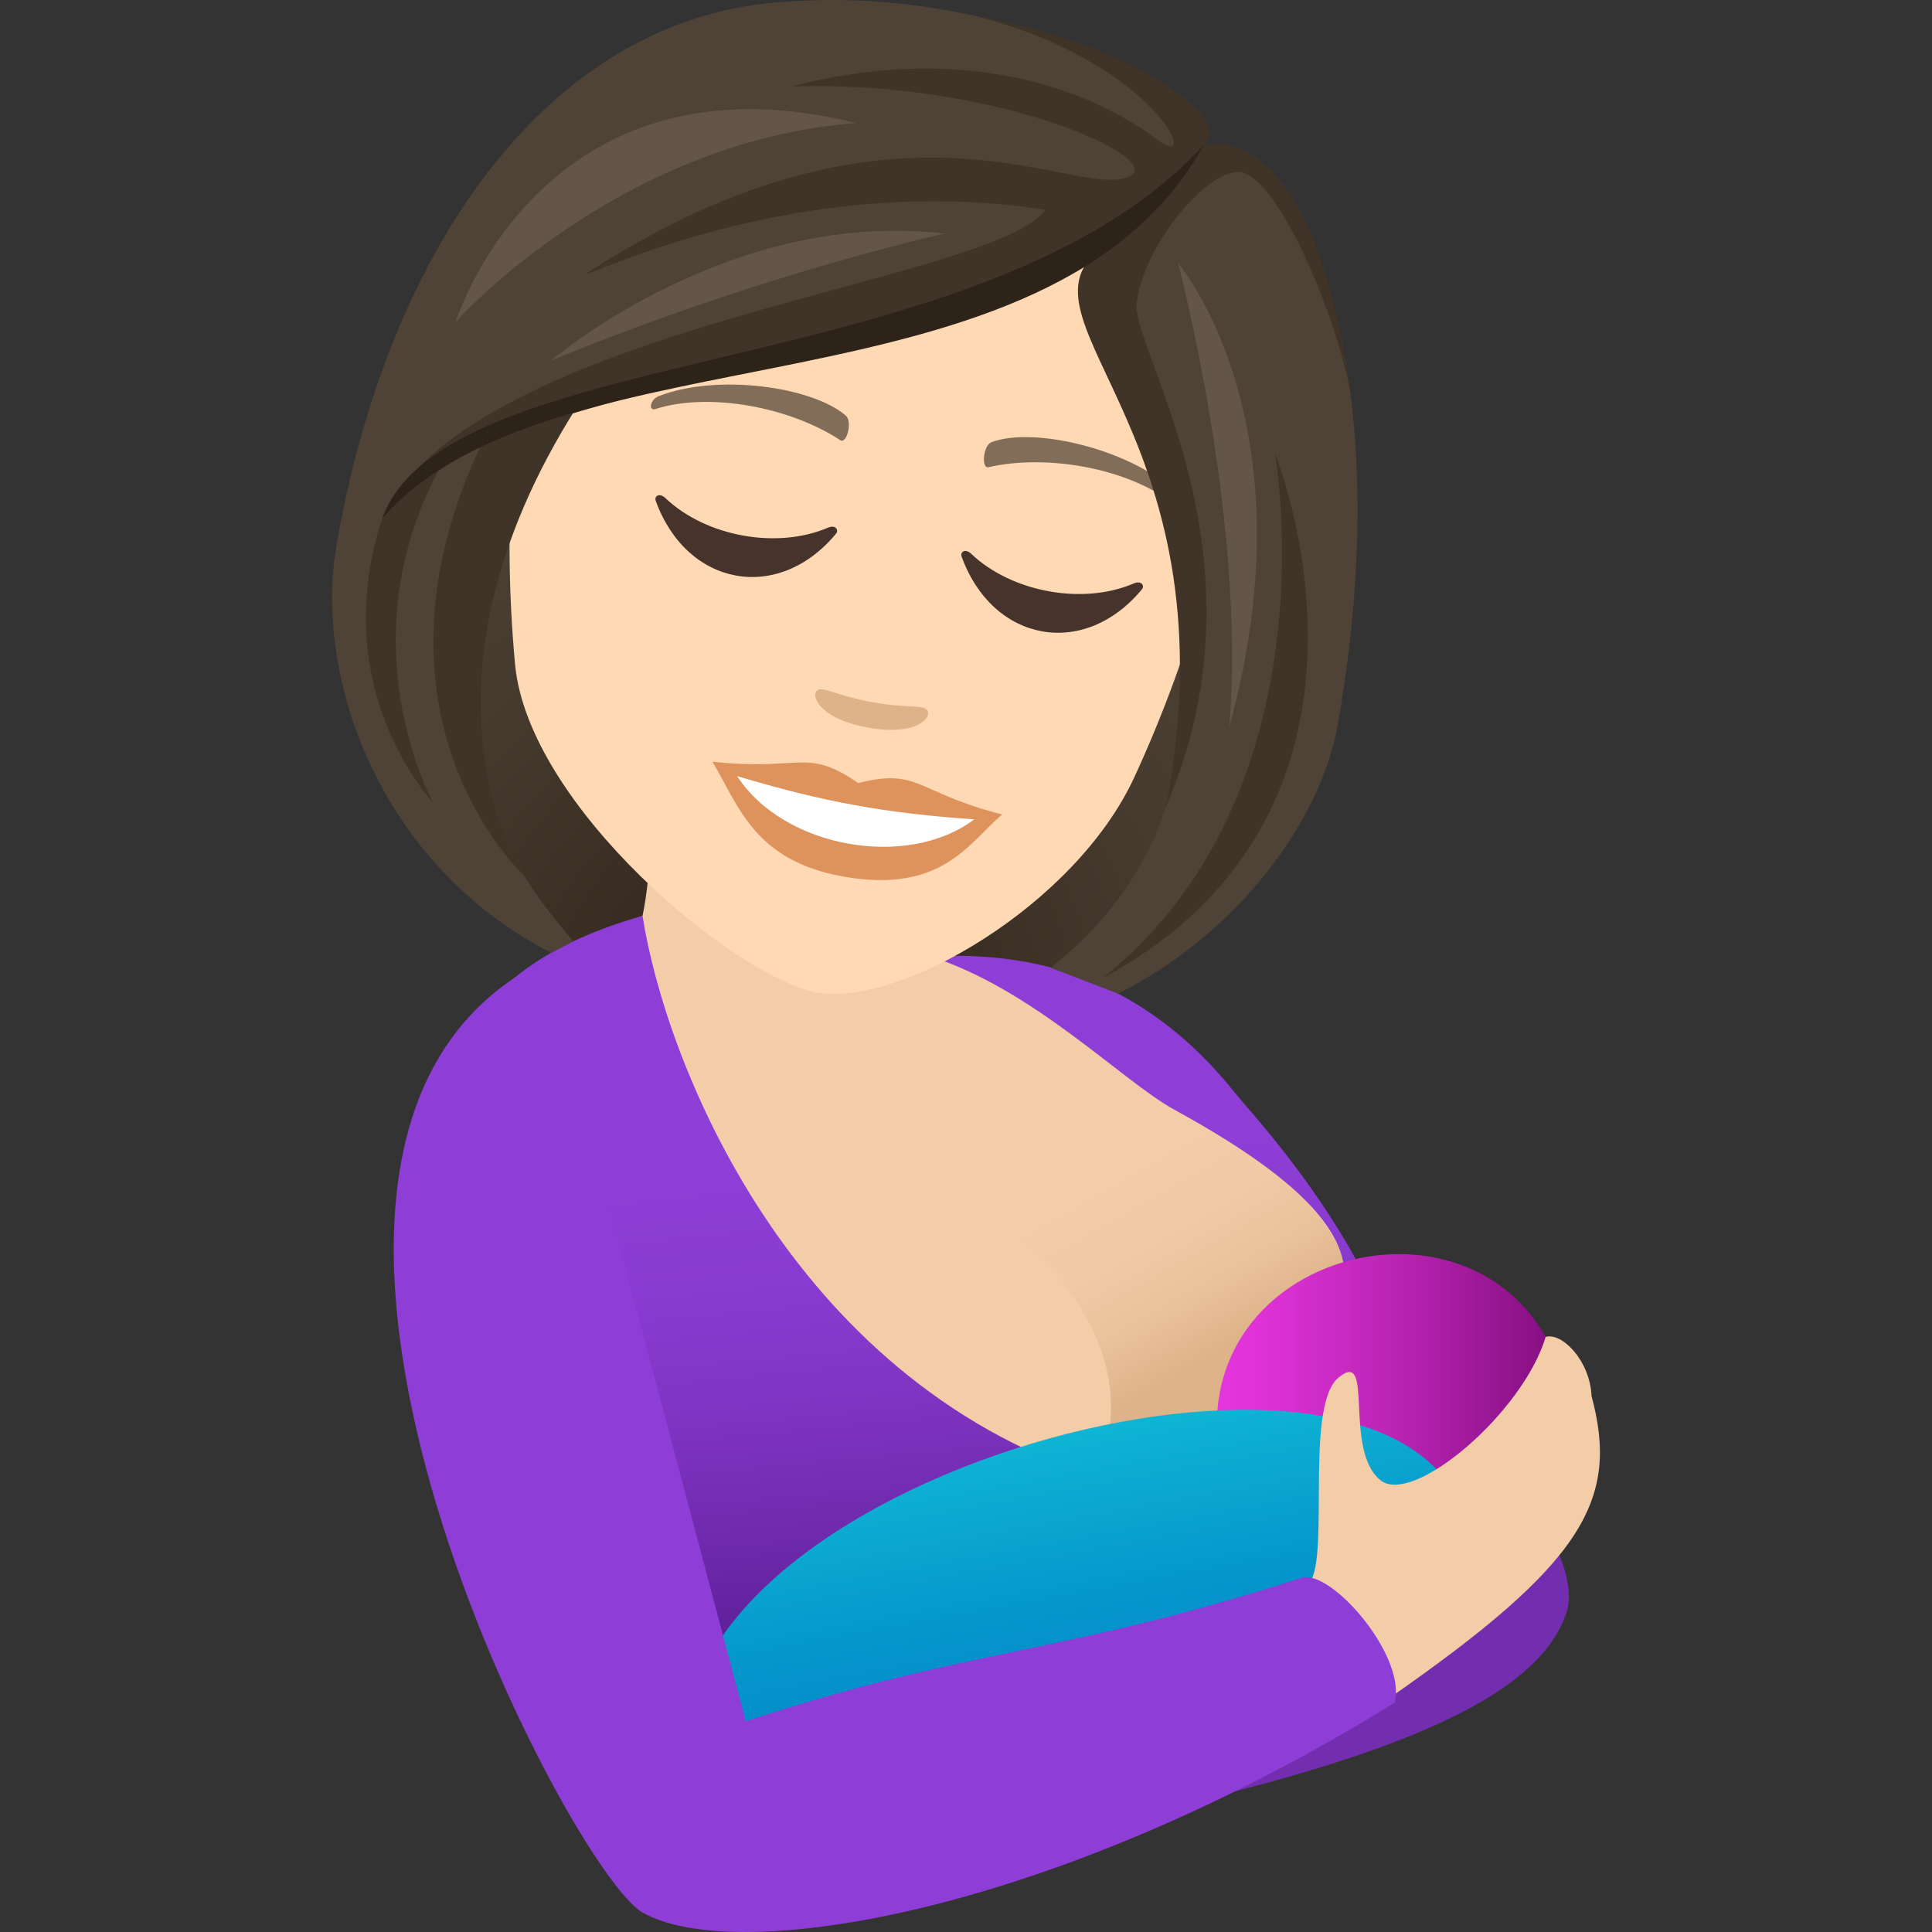 <svg xmlns="http://www.w3.org/2000/svg" xml:space="preserve" style="enable-background:new 0 0 64 64" viewBox="0 0 64 64"><rect x="0" y="0" width="64" height="64" fill="#333333" stroke="none"/><radialGradient id="a" cx="33.748" cy="-9.962" r="21.738" gradientTransform="matrix(.974 .174 -.172 .985 -9.054 37.83)" gradientUnits="userSpaceOnUse"><stop offset="0" style="stop-color:#2e2319"/><stop offset=".615" style="stop-color:#46392e"/><stop offset="1" style="stop-color:#4f4236"/></radialGradient><path d="M31.117 34.296c11.84-2.5 13.074-16.11 13.074-16.11l-30.965-5.519S9.78 25.883 20.058 32.325c0 0 2.116.954 5.432 1.545 3.319.591 5.627.426 5.627.426z" style="fill:url(#a)"/><path d="M30.462 61.502c15.783-2.721 20.575-5.294 21.454-8.163.684-2.217-4.807-13.363-21.454 8.163z" style="fill:#732eb0"/><path d="M21.439 27.743c.193 1-.154 2.594-.154 2.594-2.895 1.075 6.388 19.296 19.984 21.519C52.434 45.2 38.86 34.65 37.832 33.735c-1.715-1.521-3.791-1.377-7.08-2.076v-1.322l-9.313-2.594z" style="fill:#f3cca8"/><linearGradient id="b" x1="41.734" x2="38.315" y1="44.788" y2="38.805" gradientTransform="translate(-1.438)" gradientUnits="userSpaceOnUse"><stop offset="0" style="stop-color:#deb38a"/><stop offset=".287" style="stop-color:#e9c19a"/><stop offset=".614" style="stop-color:#f1c9a5"/><stop offset="1" style="stop-color:#f3cca8"/></linearGradient><path d="M31.069 39.22c4.334 2.286 5.997 5.409 5.701 7.952 3.538.503 6.601-.031 7.753-5.367-.718-2.37-3.875-4.025-6.012-5.283-3.563-1.654-8.042-1.679-7.442 2.698z" style="fill:url(#b)"/><linearGradient id="c" x1="33.213" x2="31.747" y1="53.976" y2="38.424" gradientTransform="translate(-1.438)" gradientUnits="userSpaceOnUse"><stop offset="0" style="stop-color:#5d1e96"/><stop offset=".193" style="stop-color:#6c28aa"/><stop offset=".494" style="stop-color:#7f34c2"/><stop offset=".771" style="stop-color:#8a3bd1"/><stop offset="1" style="stop-color:#8e3ed6"/></linearGradient><path d="M21.285 30.337c-12.199 3.49-5.36 14.596 2.282 29.731 11.442-1.318 20.666-3.724 22.62-8.242 2.969-6.858-4.407-14.537-5.278-15.625-3.902-4.887-8.446-4.525-10.157-4.542 3.48 1.092 6.408 4.148 8.16 5.107 10.06 5.502 5.052 8.173-2.625 12.162-10.167-3.312-14.255-13.78-15.002-18.591z" style="fill:url(#c)"/><linearGradient id="d" x1="41.746" x2="53.535" y1="46.561" y2="46.561" gradientTransform="translate(-1.438)" gradientUnits="userSpaceOnUse"><stop offset="0" style="stop-color:#e635de"/><stop offset=".178" style="stop-color:#da30d3"/><stop offset=".499" style="stop-color:#ba24b4"/><stop offset=".925" style="stop-color:#871083"/><stop offset="1" style="stop-color:#7d0c7a"/></linearGradient><path d="M52.095 48.303c.165-9.658-12.129-8.093-11.78-.787 4.272 8.652 11.78.788 11.78.788z" style="fill:url(#d)"/><linearGradient id="e" x1="37.627" x2="36.056" y1="56.212" y2="47.588" gradientTransform="translate(-1.438)" gradientUnits="userSpaceOnUse"><stop offset="0" style="stop-color:#018bc9"/><stop offset=".376" style="stop-color:#0597cc"/><stop offset="1" style="stop-color:#0fb4d4"/></linearGradient><path d="M48.73 51.779c.166-9.661-24.027-4.136-25.909 4.906 4.266 8.65 25.909-4.906 25.909-4.906z" style="fill:url(#e)"/><path d="M52.722 46.245c-.049-1.167-.976-2.116-1.52-1.958-.749 2.514-4.41 5.625-5.478 4.742-1.244-1.023-.174-4.405-1.388-3.392-1.199 1-.156 6.6-1.114 6.91-1.178 1.111 2.153 3.797 2.79 3.711 6.452-4.481 7.637-6.565 6.71-10.013z" style="fill:#f3cca8"/><path d="M43.113 52.268c-7.997 2.578-10.847 2.275-18.408 4.75-5.607-21.054-6.537-25.385-7.693-24.606-10.051 6.788 1.872 29.58 4.271 30.942 3.103 1.766 13.6.058 24.92-6.952.387-1.578-2.132-4.442-3.09-4.134z" style="fill:#8e3ed6"/><path d="M31.049 2.014C23.024.55 18.007 6.602 17.008 15.374c-.198 1.764-.158 4.368.054 6.632.438 4.705 7.3 10.379 10.005 10.872 2.703.492 8.541-2.867 10.51-7.133.949-2.052 1.848-4.485 2.245-6.212 1.963-8.597-.748-16.057-8.773-17.52z" style="fill:#ffd8b4"/><path d="M28.428 25.94c-1.734-1.198-1.889-.38-4.826-.708.871 1.478 1.393 3.268 4.298 3.798 3.335.607 4.218-1.157 5.3-2.049-2.871-.73-2.743-1.553-4.772-1.041z" style="fill:#de935d"/><path d="M24.419 25.71c1.547 2.384 5.64 3.102 7.854 1.433-2.973-.209-4.99-.576-7.854-1.433z" style="fill:#fff"/><path d="M38.877 16.231c-1.56-1.391-4.665-2.093-6.026-1.586-.288.1-.35.888-.107.832 1.895-.437 4.59.015 6.097 1.195.201.157.274-.236.036-.44zm-17.054-3.108c1.927-.756 5.076-.318 6.19.64.238.195.035.958-.176.82-1.636-1.081-4.316-1.61-6.125-1.033-.242.076-.179-.319.111-.427z" style="fill:#826d58"/><path d="M30.703 23.512c-.167-.173-.652-.041-1.817-.254-1.164-.212-1.576-.507-1.791-.403-.257.125-.021.942 1.647 1.246 1.669.304 2.163-.38 1.961-.588z" style="fill:#deb38a"/><path d="M27.425 17.481c-1.686.722-4.04.294-5.382-.981-.208-.194-.374-.057-.322.088 1.03 2.846 4.064 3.398 5.975 1.089.097-.117-.015-.307-.27-.196zm10.131 1.847c-1.684.722-4.037.294-5.382-.981-.206-.196-.37-.056-.32.087 1.03 2.847 4.062 3.399 5.973 1.088.099-.115-.013-.305-.271-.194z" style="fill:#45332c"/><path d="M39.873 4.809C41.02 3.65 33.745-.525 26.089.055c-7.616.39-13.156 7.759-14.94 17.989-.771 4.417 1.445 10.625 7.11 13.519l.735-.381c-5.625-6.46-3.442-11.55-.238-17.528 6.058-2.238 12.41-1.886 17.4-4.967-.845 1.578 1.713 4.214 2.506 8.514 1.005 5.45 1.233 10.812-3.859 14.857l2.236.858c3.883-1.95 6.706-5.633 7.286-8.96 2.11-12.093-1.369-19.48-4.453-19.147z" style="fill:#4f4236"/><path d="M39.873 4.809c1.066-.909-2.546-3.384-7.488-4.265 5.98 1.565 7.468 5.255 5.938 4.076-1.63-1.255-5.778-3.396-12.12-1.753 6.667-.236 12.315 2.327 11.26 2.945-1.668.975-7.477-3.526-17.877 3.143-1.433.919 6.135-3.41 15.034-2.005-1.691 2.402-18.189 3.748-21.773 9.829 5.14-5.192 22.837-4.307 27.026-11.97zm2.36 10.208s2.006 11.228-5.713 17.39c10.506-5.666 5.712-17.39 5.712-17.39z" style="fill:#403429"/><path d="M19.153 13.412s-1.622.01-3.154 1.19c-4.363 9.12 1.344 14.387 1.344 14.387s-4.174-6.195 1.81-15.577z" style="fill:#403429"/><path d="M14.677 15.307s-.79.161-2.018 1.87c-1.857 5.703 1.688 9.409 1.688 9.409s-2.99-5.387.33-11.278zm30.046-2.342c-1.265-9.32-4.85-8.156-4.85-8.156s-2.1 2.705-3.539 3.53c-2.76 2.412 4.623 6.22 2.29 18.39 3.577-8.305-1.149-15.126-.971-16.691.201-1.774 2.115-4.216 3.297-4.34 1.282-.134 3.318 4.722 3.773 7.267z" style="fill:#403429"/><path d="M12.66 17.176c5.719-6.532 22.074-3.107 27.212-12.367-7.329 7.976-25.03 6.369-27.213 12.367z" style="fill:#2e2319"/><path d="M39.026 8.722s2.266 8.544 1.695 15.357c2.79-10.136-1.695-15.357-1.695-15.357zm-20.781 3.231s5.906-2.532 13.041-4.218c-7.177-.835-13.041 4.218-13.041 4.218zm-3.148-1.293s5.337-5.982 13.272-6.585C17.925 1.494 15.097 10.66 15.097 10.66z" style="fill:#635547"/></svg>